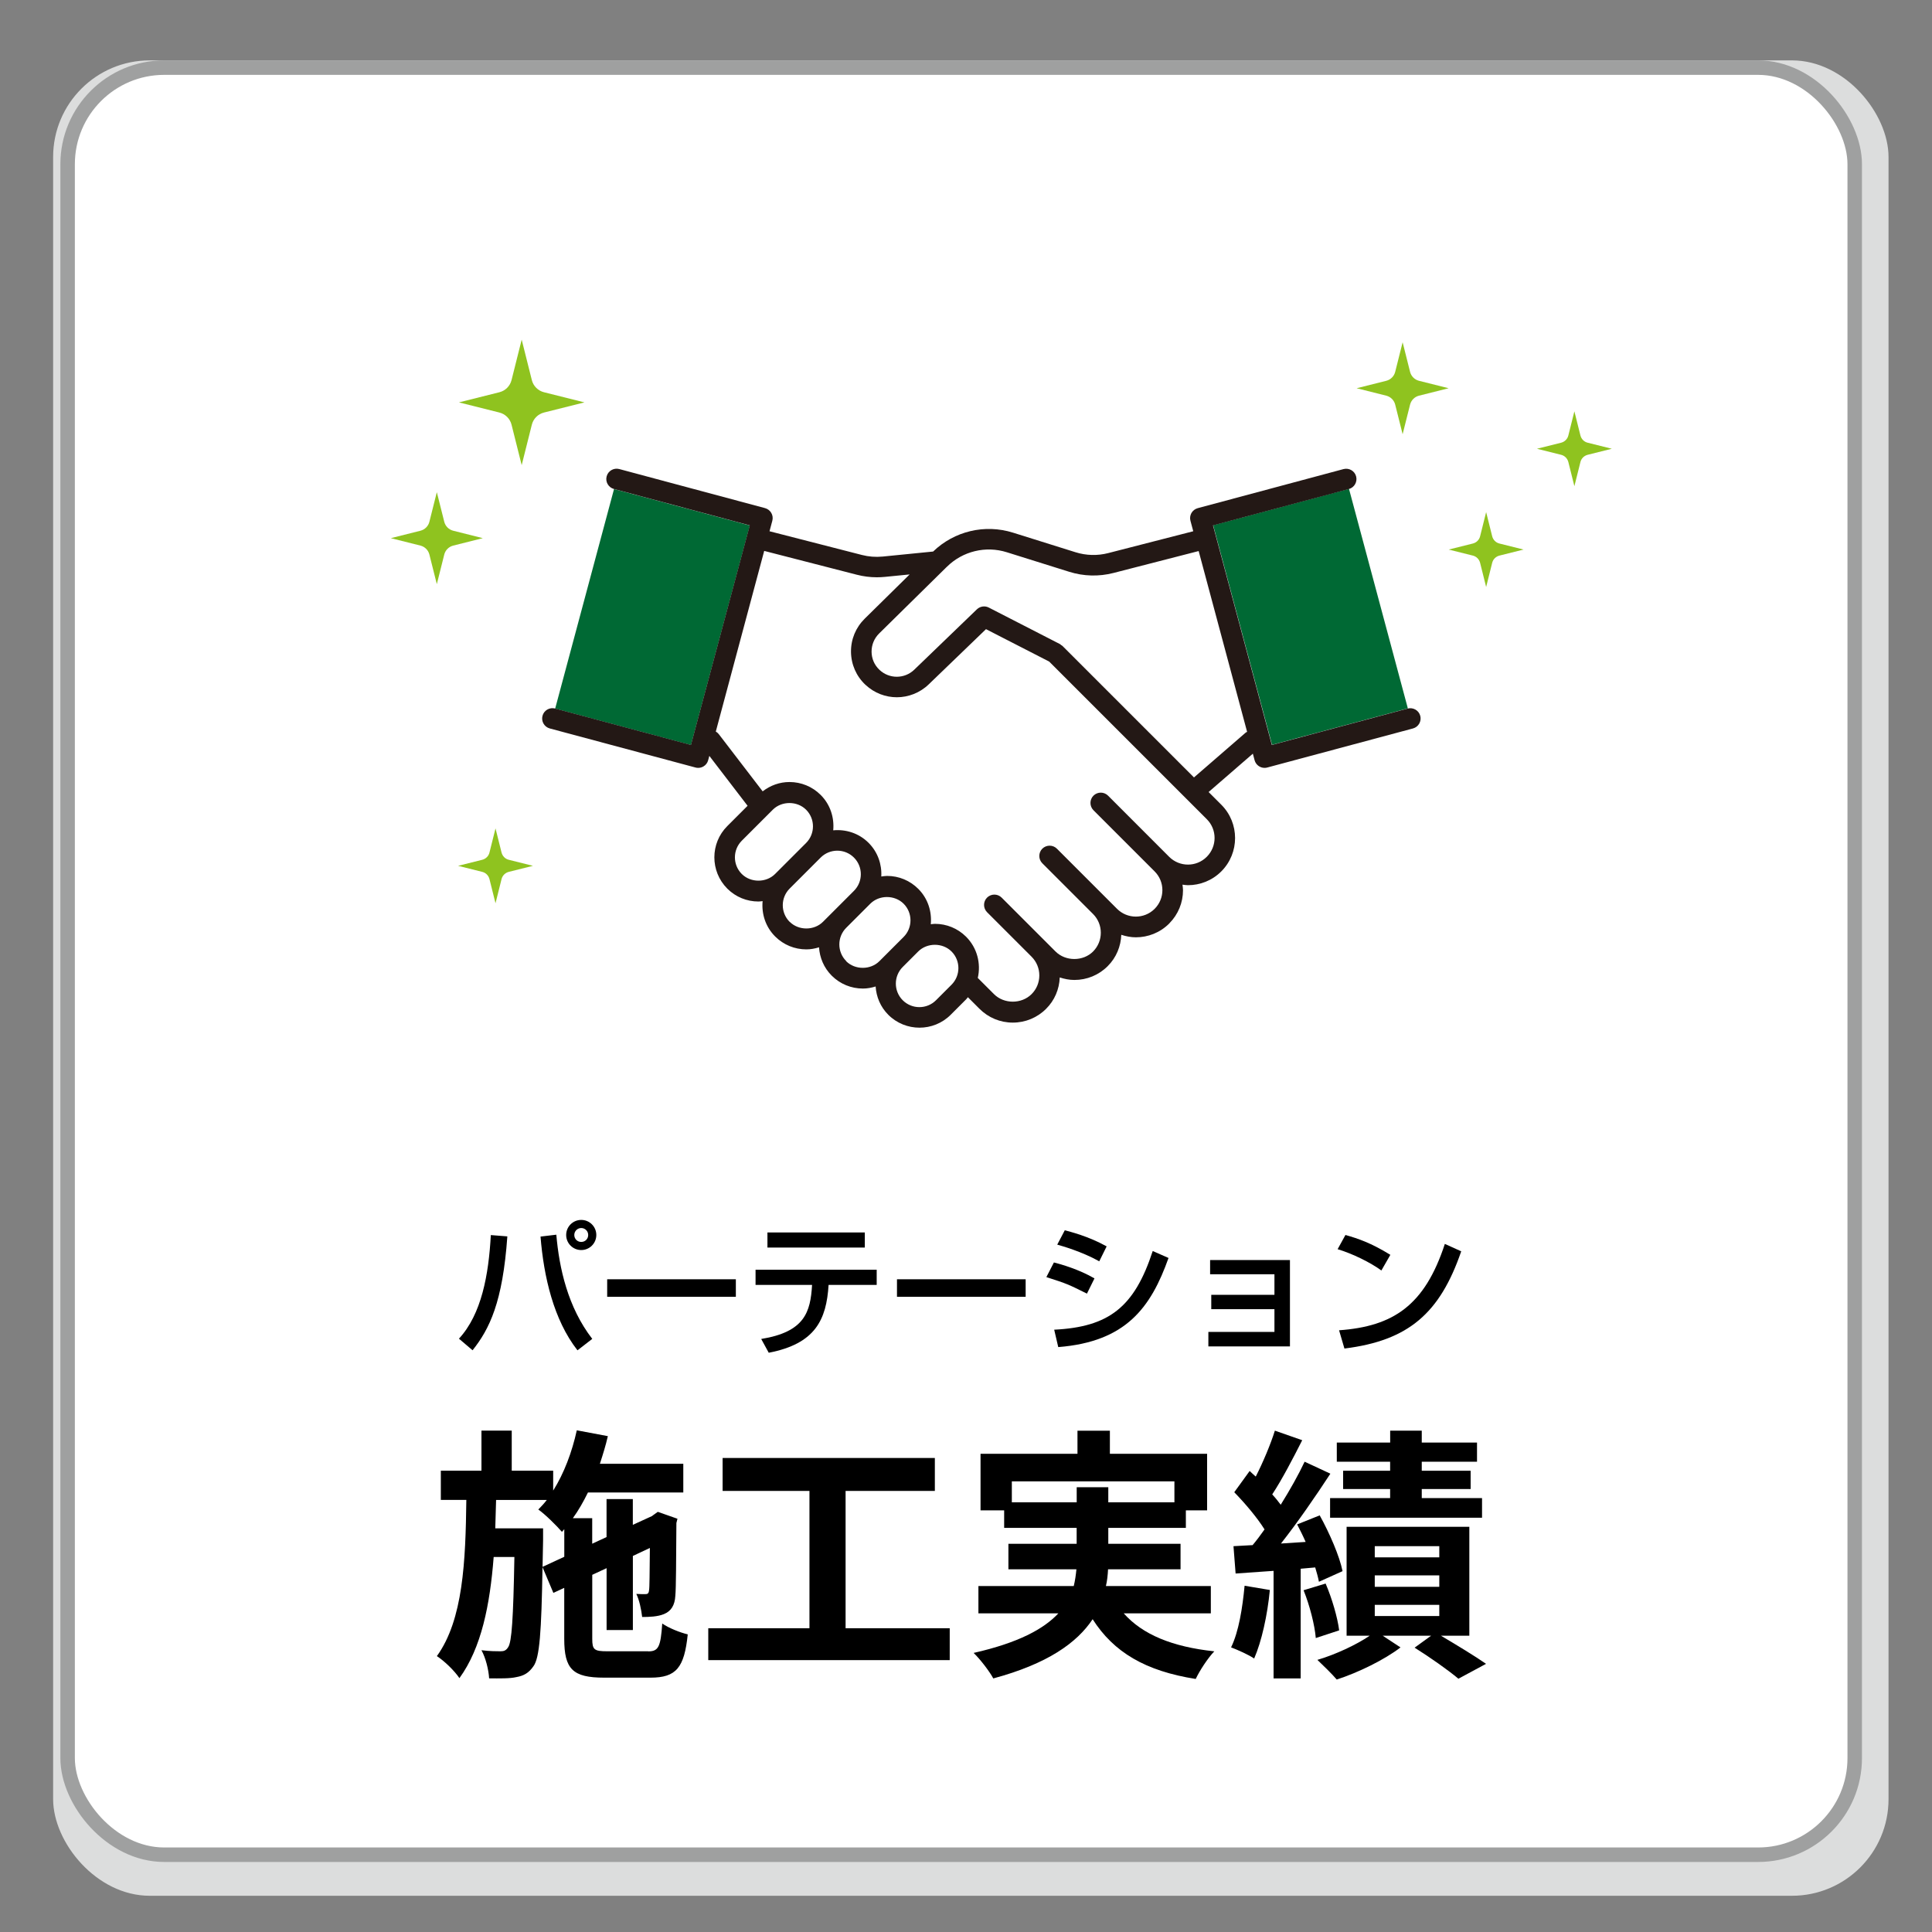 <svg viewBox="0 0 400 400" xmlns="http://www.w3.org/2000/svg"><rect x="0" y="0" width="400" height="400" fill="#808080" stroke="none"/><path d="m0 0h400v400h-400z" fill="none"/><rect fill="#dcdddd" height="380" rx="20" width="380" x="11" y="12.5"/><rect fill="#fff" height="370" rx="20" stroke="#9fa0a0" stroke-miterlimit="10" stroke-width="3" width="370" x="14" y="14"/><path d="m111.53 113.18h47.06v29.11h-47.06z" fill="#006934" transform="matrix(.259 -.966 .966 .259 -23.28 225.14)"/><path d="m256.73 104.21h29.11v47.06h-29.11z" fill="#006934" transform="matrix(.966 -.259 .259 .966 -23.82 74.57)"/><path d="m294.05 148.21c-.3-1.14-1.48-1.81-2.61-1.51l-28.12 7.54-12.18-45.46 28.12-7.53c1.14-.31 1.81-1.48 1.51-2.62s-1.48-1.81-2.61-1.51l-30.18 8.09c-.55.15-1.01.5-1.3.99-.28.49-.36 1.07-.21 1.62l.58 2.17-17.6 4.52c-2.24.58-4.59.51-6.79-.18l-12.93-4.05c-5.84-1.83-12.15-.32-16.54 3.91l-10.44 1.04c-1.45.14-2.9.03-4.3-.33l-19.13-4.91.58-2.17c.31-1.14-.37-2.31-1.51-2.62l-30.18-8.09c-1.13-.3-2.31.37-2.61 1.51-.31 1.14.37 2.31 1.51 2.62l28.12 7.53-12.18 45.46-28.12-7.54c-1.13-.3-2.31.37-2.61 1.51-.31 1.14.37 2.31 1.51 2.62l30.18 8.09c.18.05.37.07.55.07.37 0 .74-.1 1.07-.29.49-.28.85-.75.99-1.3l.24-.89 7.92 10.33-1 1-3.21 3.21c-3.56 3.56-3.56 9.36 0 12.93l.04.04c1.72 1.7 4 2.64 6.43 2.64.29 0 .57-.06.85-.08-.24 2.62.59 5.31 2.59 7.31l.04.04c1.72 1.7 4 2.64 6.43 2.64.91 0 1.78-.17 2.62-.43.14 2.13.99 4.23 2.62 5.86l.04.04c1.72 1.7 4 2.64 6.43 2.64.91 0 1.78-.17 2.63-.43.14 2.14.99 4.23 2.62 5.86 1.78 1.78 4.12 2.67 6.46 2.67s4.68-.89 6.46-2.67l3.21-3.21c.14-.14.23-.29.35-.43l2.4 2.4c1.84 1.84 4.29 2.86 6.9 2.86s5.06-1.02 6.9-2.86c1.75-1.74 2.72-4.04 2.82-6.49.97.31 1.97.52 3.02.52 2.61 0 5.06-1.01 6.91-2.86 1.8-1.8 2.72-4.13 2.81-6.49.98.32 2 .52 3.02.52 2.5 0 5-.95 6.9-2.85.02-.02.04-.04.05-.06 1.81-1.84 2.81-4.27 2.81-6.85 0-.39-.07-.76-.11-1.14.38.04.75.11 1.13.11 2.5 0 5-.95 6.91-2.86 3.8-3.81 3.8-10 0-13.8l-2.63-2.63 9.16-7.94.36 1.36c.26.95 1.12 1.58 2.06 1.58.18 0 .37-.02.55-.07l30.18-8.09c1.14-.31 1.81-1.48 1.51-2.62zm-140.47 32.74s-.02-.02-.03-.03c-1.87-1.9-1.86-4.97.03-6.86l3.21-3.21 3.21-3.21c1.84-1.84 5.05-1.84 6.89 0l.03.03c1.87 1.9 1.86 4.97-.03 6.86l-3.21 3.21-3.21 3.21c-1.84 1.84-5.05 1.84-6.89 0zm9.91 9.91s-.02-.02-.03-.03c-1.87-1.9-1.86-4.97.03-6.86l3.21-3.21 3.21-3.21c1.9-1.9 4.99-1.9 6.89 0s1.9 4.99 0 6.89l-1.41 1.41-1.41 1.41-.38.38-3.21 3.21c-1.84 1.84-5.05 1.84-6.89 0zm11.71 8.12s-.02-.02-.03-.03c-1.87-1.9-1.86-4.97.03-6.86l1.41-1.41.38-.38 1.41-1.41 1.41-1.41.38-.38c1.84-1.84 5.04-1.84 6.89 0 1.9 1.9 1.9 4.99 0 6.89l-1.8 1.8-3.21 3.21c-1.84 1.84-5.05 1.84-6.89 0zm18.59 8.11c-1.9 1.9-4.99 1.9-6.89 0s-1.9-4.99 0-6.89l3.21-3.21c1.84-1.84 5.05-1.84 6.89 0l.03.03c1.87 1.9 1.86 4.97-.03 6.86zm56.05-29.69c-2.14 2.14-5.62 2.14-7.77 0l-12.66-12.67c-.83-.83-2.18-.83-3.02 0-.83.83-.83 2.18 0 3.02l9.17 9.17s0 0 0 0l3.49 3.49c1.04 1.04 1.61 2.42 1.61 3.88s-.57 2.84-1.61 3.88c-.02.01-.03.03-.04.04-2.15 2.1-5.6 2.08-7.73-.04l-1.95-1.95s0 0 0 0l-10.51-10.51c-.83-.83-2.18-.83-3.02 0-.83.83-.83 2.19 0 3.02l8.97 8.97s0 0 0 0l1.54 1.54c2.14 2.14 2.13 5.62 0 7.76-2.07 2.07-5.69 2.07-7.77 0l-3.49-3.49s0 0 0 0l-7.67-7.67c-.83-.83-2.18-.83-3.02 0-.83.83-.83 2.18 0 3.02l9.21 9.21c1.04 1.04 1.61 2.42 1.61 3.88s-.57 2.85-1.61 3.88c-2.08 2.07-5.69 2.07-7.77 0l-3.36-3.36c.68-2.97-.11-6.21-2.41-8.52-.01-.01-.03-.02-.04-.04-1.72-1.7-4-2.64-6.43-2.64-.29 0-.57.06-.85.08.24-2.62-.59-5.32-2.59-7.32-1.73-1.73-4.02-2.68-6.46-2.68-.41 0-.8.07-1.2.12.14-2.51-.72-5.06-2.63-6.97-2-2-4.7-2.84-7.32-2.59.24-2.62-.59-5.32-2.59-7.32-.01-.01-.02-.02-.04-.04-1.72-1.7-4-2.64-6.43-2.64-2.04 0-3.96.7-5.55 1.93l-9.08-11.84c-.17-.22-.38-.4-.62-.54l10.02-37.4 19.17 4.93c1.36.35 2.75.53 4.14.53.55 0 1.1-.03 1.65-.08l5.15-.51-9.31 9.17c-1.85 1.83-2.86 4.26-2.83 6.87.03 2.6 1.09 5.02 2.98 6.8.01.01.02.02.04.03 1.83 1.71 4.15 2.56 6.48 2.56s4.75-.89 6.58-2.66l11.87-11.44 13.08 6.71 29.15 29.15 3.49 3.49c2.14 2.14 2.14 5.62 0 7.77zm8.01-25.67-10.65 9.23-27.22-27.22c-.08-.08-.18-.12-.27-.18-.09-.07-.16-.16-.26-.21l-14.73-7.56c-.81-.42-1.8-.27-2.46.36l-12.97 12.5c-2.01 1.94-5.17 1.95-7.2.04 0 0-.02-.02-.03-.03-1.03-.98-1.6-2.3-1.61-3.72-.01-1.43.54-2.77 1.56-3.78l13.73-13.52s.06-.06.09-.09l.23-.22c3.27-3.22 8.02-4.37 12.4-2.99l12.93 4.05c2.97.93 6.12 1.01 9.13.24l17.65-4.54 10.03 37.43c-.11.06-.23.1-.33.19z" fill="#231815"/><g fill="#8fc31f"><path d="m293.79 78.84 6.13 1.54-6.13 1.54c-.91.23-1.62.94-1.85 1.85l-1.54 6.13-1.54-6.13c-.23-.91-.94-1.62-1.85-1.85l-6.13-1.54 6.13-1.54c.91-.23 1.62-.94 1.85-1.85l1.54-6.13 1.54 6.13c.23.91.94 1.62 1.85 1.85z"/><path d="m310.44 112.53 5 1.25-5 1.25c-.74.19-1.32.76-1.5 1.5l-1.25 5-1.25-5c-.19-.74-.76-1.32-1.5-1.5l-5-1.25 5-1.25c.74-.19 1.32-.76 1.5-1.5l1.25-5 1.25 5c.19.74.76 1.32 1.5 1.5z"/><path d="m328.71 91.66 5 1.25-5 1.25c-.74.19-1.32.76-1.5 1.5l-1.25 5-1.25-5c-.19-.74-.76-1.32-1.5-1.5l-5-1.25 5-1.25c.74-.19 1.32-.76 1.5-1.5l1.25-5 1.25 5c.19.74.76 1.32 1.5 1.5z"/><path d="m105.34 178.01 5 1.25-5 1.25c-.74.19-1.32.76-1.5 1.5l-1.25 5-1.25-5c-.19-.74-.76-1.32-1.5-1.5l-5-1.25 5-1.25c.74-.19 1.32-.76 1.5-1.5l1.25-5 1.25 5c.19.74.76 1.32 1.5 1.5z"/><path d="m87.05 109.88-6.13 1.54 6.13 1.54c.91.23 1.62.94 1.85 1.85l1.54 6.13 1.54-6.13c.23-.91.94-1.62 1.85-1.85l6.13-1.54-6.13-1.54c-.91-.23-1.62-.94-1.85-1.85l-1.54-6.13-1.54 6.13c-.23.91-.94 1.62-1.85 1.85z"/><path d="m103.39 81.21-8.37 2.1 8.37 2.1c1.24.31 2.21 1.28 2.52 2.52l2.1 8.37 2.1-8.37c.31-1.24 1.28-2.21 2.52-2.52l8.37-2.1-8.37-2.1c-1.24-.31-2.21-1.28-2.52-2.52l-2.1-8.37-2.1 8.37c-.31 1.24-1.28 2.21-2.52 2.52z"/></g><path d="m95.02 277.16c4.68-5.07 6.15-13.2 6.6-21.45l3.42.27c-.96 13.62-3.69 19.17-7.2 23.58zm20.16-21.53c.6 6.93 2.37 15 7.44 21.57l-3.06 2.37c-4.95-6.33-6.99-15.3-7.65-23.55zm8.28.06c0 1.74-1.41 3.12-3.12 3.12s-3.12-1.38-3.12-3.12 1.41-3.12 3.12-3.12 3.12 1.38 3.12 3.12zm-4.56 0c0 .81.63 1.44 1.44 1.44s1.44-.63 1.44-1.44-.66-1.44-1.44-1.44-1.44.63-1.44 1.44z"/><path d="m152.35 264.86v3.63h-26.64v-3.63z"/><path d="m181.51 262.88v3.15h-9.96c-.45 7.2-2.73 12.18-12.39 14.04l-1.56-2.85c9-1.47 10.2-5.55 10.53-11.19h-11.7v-3.15zm-2.46-7.71v3.12h-20.16v-3.12z"/><path d="m212.35 264.86v3.63h-26.64v-3.63z"/><path d="m225.04 267.83c-3.93-1.95-4.02-2.01-8.4-3.42l1.56-3.03c1.44.36 5.16 1.41 8.4 3.3zm-6.78 7.47c11.31-.57 16.59-4.62 20.4-16.29l3.27 1.44c-3.66 10.26-8.79 17.34-22.83 18.45zm9.33-14.16c-3.66-2.04-7.74-3.18-8.7-3.45l1.56-2.97c1.02.27 4.86 1.2 8.67 3.33z"/><path d="m267.07 260.88v17.88h-16.89v-3h13.68v-4.71h-13.08v-2.97h13.08v-4.26h-13.32v-2.94z"/><path d="m286 263.04c-2.25-1.65-5.97-3.48-9.06-4.41l1.62-2.94c2.64.75 5.25 1.62 9.3 4.11zm-8.76 12.38c11.22-.81 17.73-5.13 21.9-17.88l3.39 1.53c-4.41 12.81-10.89 18.48-24.18 20.13z"/><path d="m134.2 341.9c2.14 0 2.58-.94 2.91-5.77 1.32.93 3.68 1.87 5.28 2.25-.71 6.87-2.36 8.96-7.7 8.96h-9.62c-6.49 0-8.25-1.76-8.25-8.03v-10.56l-2.25 1.04-2.25-5.33c-.22 13.47-.6 18.75-1.87 20.51-.99 1.43-2.03 1.98-3.52 2.25-1.38.33-3.46.27-5.66.27-.11-1.81-.71-4.23-1.59-5.83 1.71.22 3.24.22 3.96.22s1.15-.17 1.59-.88c.71-1.1 1.04-5.72 1.27-18.64h-4.29c-.77 9.9-2.53 18.81-7.09 25.08-1.04-1.54-3.08-3.52-4.67-4.56 5.44-7.53 5.94-19.63 6.1-32.34h-5.28v-6.05h8.41v-8.3h6.27v8.3h8.58v4.12c2.25-3.58 3.9-7.97 4.89-12.48l6.43 1.21c-.44 1.92-1.04 3.85-1.65 5.72h17.27v5.94h-19.74c-.94 1.92-1.98 3.74-3.13 5.33h4.01v5.28l2.97-1.38v-7.86h5.44v5.33l3.96-1.81.22-.17.99-.71 4.07 1.43-.22.88c-.06 7.81-.06 13.42-.22 15.07-.11 1.98-.88 3.19-2.36 3.79-1.32.55-3.08.6-4.51.6-.16-1.48-.6-3.57-1.21-4.78.66.05 1.43.05 1.87.05s.71-.11.77-.82c.11-.5.11-3.52.17-8.74l-3.52 1.65v15.34h-5.44v-12.81l-2.97 1.38v13.25c0 2.25.38 2.58 3.13 2.58h8.47zm-17.37-19.58v-5.72l-.49.55c-1.04-1.21-3.46-3.63-4.89-4.62.6-.61 1.21-1.26 1.76-1.98h-10.5c-.06 1.98-.11 3.96-.17 5.88h9.9v2.47l-.11 5.5 4.51-2.09z"/><path d="m196.63 337.11v6.6h-49.99v-6.6h20.95v-28.43h-17.98v-6.82h43.94v6.82h-18.48v28.43z"/><path d="m232.66 334.03c3.9 4.4 10.06 6.93 18.75 7.86-1.32 1.37-3.02 3.96-3.85 5.72-10.45-1.65-16.99-5.55-21.34-12.37-3.25 4.89-9.35 9.24-20.57 12.26-.77-1.43-2.64-3.9-4.07-5.28 9.24-2.09 14.52-4.95 17.54-8.19h-16.55v-5.66h19.74c.28-1.16.44-2.31.55-3.46h-14.08v-5.28h14.13v-3.3h-15.01v-3.63h-4.89v-11.71h20.07v-4.78h6.71v4.78h20.13v11.71h-4.4v3.63h-16.06v3.3h14.96v5.28h-15.01c-.06 1.16-.17 2.31-.44 3.46h21.72v5.66h-18.04zm-9.74-22.99v-3.13h6.54v3.13h13.69v-4.34h-33.66v4.34h13.42z"/><path d="m262.91 329.19c-.5 5.22-1.71 10.67-3.25 14.19-1.1-.77-3.46-1.81-4.78-2.31 1.59-3.25 2.36-8.14 2.8-12.76l5.22.88zm6.38-4.4v22.71h-5.61v-22.27l-7.86.55-.44-5.66 3.96-.22c.83-.99 1.65-2.09 2.47-3.25-1.54-2.47-4.07-5.44-6.27-7.7l3.19-4.4c.38.39.83.77 1.26 1.16 1.54-3.02 3.08-6.71 3.96-9.51l5.66 1.98c-1.92 3.79-4.18 8.14-6.21 11.22.66.71 1.27 1.48 1.76 2.14 1.92-3.08 3.68-6.21 4.95-8.91l5.33 2.48c-3.02 4.62-6.76 10.06-10.23 14.46l5.11-.33c-.55-1.26-1.16-2.47-1.76-3.63l4.67-1.87c2.04 3.68 4.12 8.47 4.73 11.55l-4.89 2.2c-.16-.88-.44-1.87-.77-2.97l-3.02.27zm5.17 3.08c1.32 3.08 2.47 7.04 2.8 9.68l-4.84 1.59c-.22-2.69-1.26-6.76-2.53-9.9l4.56-1.38zm23.86 10.78c3.35 1.98 7.15 4.29 9.35 5.83l-5.72 3.08c-2.03-1.71-5.83-4.4-9.07-6.43l3.41-2.47h-10.01l3.68 2.42c-3.35 2.58-8.8 5.22-13.2 6.65-.99-1.16-2.8-2.92-4.01-4.07 3.74-1.1 8.08-3.13 10.83-5h-4.78v-22.55h25.41v22.55h-5.88zm-10.5-36.02h-11.05v-3.96h11.05v-2.47h6.54v2.47h11.44v3.96h-11.44v1.87h10.12v3.79h-10.12v1.87h12.48v4.07h-31.46v-4.07h12.43v-1.87h-9.73v-3.79h9.73v-1.87zm-3.19 19.8h13.36v-2.31h-13.36zm0 6.1h13.36v-2.37h-13.36zm0 6.05h13.36v-2.31h-13.36z"/></svg>